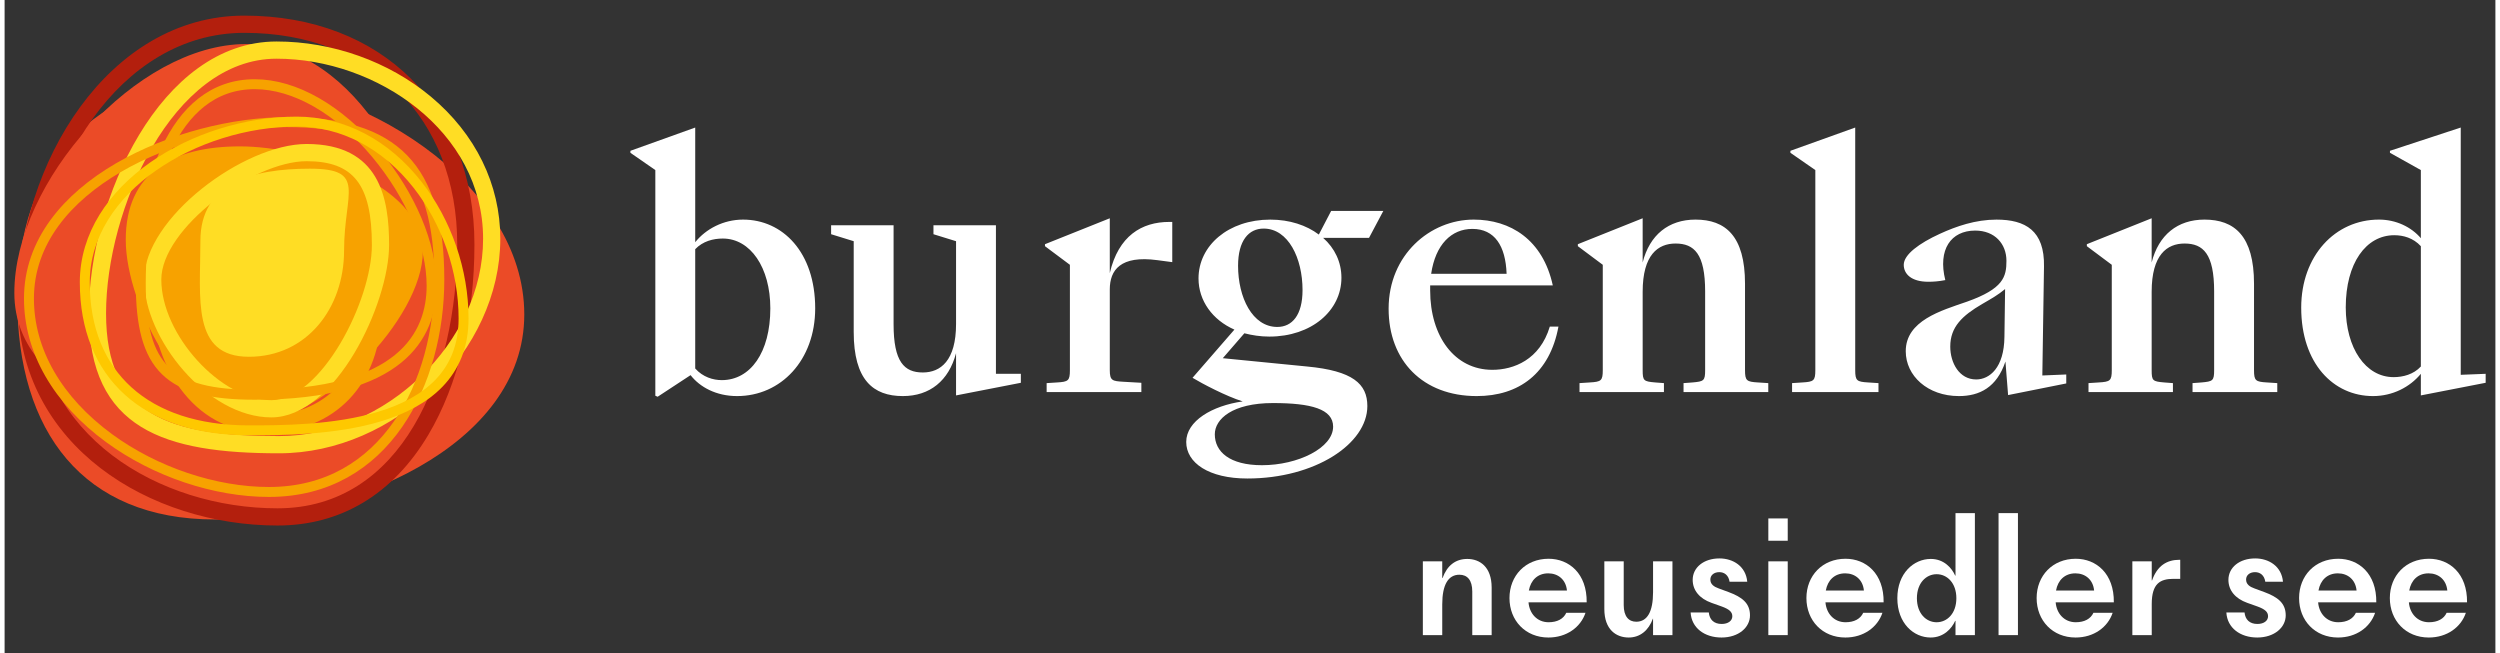 <?xml version="1.0" encoding="utf-8"?>
<svg xmlns="http://www.w3.org/2000/svg" xmlns:xlink="http://www.w3.org/1999/xlink" version="1.0" id="Ebene_1" x="0px" y="0px" viewBox="0 0 421.072 110.416" style="enable-background:new 0 0 421.072 110.416;" xml:space="preserve" width="222" height="58">
<rect x="0" y="0" width="421.072" height="110.416" fill="#333333" stroke="none"/>
<style type="text/css">
	.st0{fill:#FFFFFF;}
	.st1{fill:#EB4B27;}
	.st2{fill:#B31F0D;}
	.st3{fill:#FFDD24;}
	.st4{fill:none;stroke:#F7A200;stroke-width:1.68;stroke-miterlimit:10;}
	.st5{fill:#F7A200;}
	.st6{fill:none;stroke:#FEC800;stroke-width:1.68;stroke-miterlimit:10;}
</style>
<g>
	<path class="st0" d="M395.773,51.957c0-7.473,3.427-12.193,8.202-12.193c1.517,0,3.202,0.45,4.495,1.854   V61.957c-1.236,1.348-3.034,1.798-4.607,1.798C399.144,63.754,395.773,58.867,395.773,51.957    M400.38,66.957c3.314,0,6.236-1.516,8.09-3.764v3.651l10.956-2.135V63.193l-4.214,0.169V21.561   l-11.966,3.932v0.338l5.224,2.921v11.518c-1.629-1.91-4.213-3.147-7.079-3.147   c-7.416,0-13.147,6.124-13.147,14.889C388.244,61.451,393.694,66.957,400.38,66.957 M352.288,66.283   h14.27v-1.517l-1.461-0.112c-1.966-0.169-2.135-0.281-2.135-2.079V49.315   c0-6.236,2.584-8.147,5.561-8.147c3.147,0,5.001,1.742,5.001,8.091v13.315   c0,1.798-0.225,1.91-2.136,2.079l-1.516,0.112v1.517h14.326v-1.517l-1.742-0.112   c-1.91-0.113-2.19-0.281-2.19-2.079V47.967c0-8.091-3.315-10.844-8.372-10.844   c-4.55,0-7.753,2.584-8.932,7.247v-7.472l-10.956,4.382v0.337l4.214,3.147v17.81   c0,1.798-0.281,1.966-2.192,2.079l-1.742,0.112V66.283z M333.298,64.148   c-2.865,0-4.382-2.81-4.382-5.562c0-3.315,2.023-5.225,5.394-7.192   c1.742-1.011,2.64-1.516,3.876-2.528l-0.113,8.091C338.018,62.181,335.546,64.148,333.298,64.148    M330.377,66.957c3.484,0,6.405-1.461,7.866-5.843l0.45,5.674l9.832-1.966v-1.517l-4.045,0.169   l0.281-18.428c0.112-6.067-3.147-7.921-8.034-7.921c-3.539,0-6.799,1.124-9.607,2.416   c-3.428,1.573-6.068,3.484-6.068,5.225c0,1.516,1.236,2.865,4.158,2.865   c0.787,0,1.742-0.057,2.865-0.281c-1.292-5.169,0.955-8.371,5.056-8.371   c3.315,0,5.281,2.247,5.281,5.112c0,2.697-0.506,4.72-6.685,6.911   c-4.383,1.516-10.338,3.202-10.338,8.371C321.388,63.53,325.096,66.957,330.377,66.957 M302.174,66.283   h14.607v-1.517l-1.742-0.112c-1.91-0.113-2.191-0.281-2.191-2.079v-41.014l-10.955,3.932v0.338   l4.213,2.921v33.822c0,1.798-0.28,1.966-2.19,2.079l-1.742,0.112V66.283z M266.242,66.283h14.27   v-1.517l-1.461-0.112c-1.966-0.169-2.135-0.281-2.135-2.079V49.315c0-6.236,2.584-8.147,5.561-8.147   c3.147,0,5,1.742,5,8.091v13.315c0,1.798-0.224,1.91-2.135,2.079l-1.516,0.112v1.517h14.326   v-1.517l-1.742-0.112c-1.91-0.113-2.191-0.281-2.191-2.079V47.967c0-8.091-3.314-10.844-8.371-10.844   c-4.55,0-7.753,2.584-8.932,7.247v-7.472l-10.956,4.382v0.337l4.213,3.147v17.81   c0,1.798-0.28,1.966-2.19,2.079l-1.742,0.112V66.283z M248.128,38.697   c3.764,0,5.618,2.865,5.787,7.584H241.161C241.891,41.337,244.587,38.697,248.128,38.697    M248.858,66.957c7.136,0,12.36-3.821,13.821-11.742h-1.461c-1.685,5.618-6.124,7.303-9.719,7.303   c-6.349,0-10.507-5.618-10.507-13.427v-0.843h20.731c-1.685-7.753-7.192-11.124-13.371-11.124   c-7.36,0-14.383,5.955-14.383,15.057C233.969,61.002,239.756,66.957,248.858,66.957 M212.564,78.643   c-5.506,0-7.978-2.303-7.978-5.225c0-2.584,2.978-5.281,9.833-5.281   c6.461,0,10.169,1.012,10.169,3.989C224.587,75.722,218.632,78.643,212.564,78.643 M215.148,55.271   c-4.213,0-6.629-5-6.629-10.337c0-4.27,1.798-6.293,4.326-6.293c4.158,0,6.573,5.001,6.573,10.394   C219.419,53.249,217.677,55.271,215.148,55.271 M213.8,56.9c7.135,0,12.192-4.382,12.192-9.944   c0-2.64-1.124-5-3.091-6.742h7.754l2.416-4.55h-8.821l-2.079,3.989   c-2.079-1.573-4.944-2.528-8.203-2.528c-7.079,0-12.136,4.382-12.136,9.944   c0,3.765,2.36,7.023,6.068,8.652l-7.079,8.147c1.573,0.955,5.73,3.146,8.484,3.989   c-5.17,0.73-9.551,3.314-9.551,6.854c0,3.54,3.821,6.181,10.338,6.181   c11.405,0,20.281-5.843,20.281-12.247c0-3.765-2.472-5.956-10.169-6.686l-14.27-1.405l3.651-4.213   C210.878,56.675,212.283,56.9,213.8,56.9 M176.158,66.283h16.012v-1.573l-2.978-0.169   c-1.909-0.113-2.359-0.169-2.359-1.966V48.923c0-3.259,1.798-5.788,8.034-4.944l2.528,0.337v-6.799   h-0.505c-4.664,0-8.596,2.36-10.057,8.652v-9.269l-10.956,4.382v0.337l4.214,3.147v17.81   c0,1.798-0.281,1.966-2.191,2.079l-1.742,0.112V66.283z M151.854,66.957   c4.551,0,7.754-2.584,8.989-7.247v7.135l10.956-2.135V63.193h-4.213V38.079h-10.562v1.516l3.82,1.18   v13.989c0,6.236-2.64,8.203-5.618,8.203c-3.146,0-4.943-1.798-4.943-8.147v-16.742h-10.562v1.516   l3.821,1.18v15.337C143.54,64.26,146.854,66.957,151.854,66.957 M121.413,40.326   c4.663,0,8.034,4.887,8.034,11.799c0,7.472-3.371,12.135-8.203,12.135   c-1.462,0-3.202-0.505-4.495-1.966V42.124C118.042,40.776,119.783,40.326,121.413,40.326    M124.84,37.124c-3.315,0-6.292,1.573-8.09,3.821v-19.383l-10.956,3.932v0.338l4.213,2.921v38.148   l0.394,0.169l5.562-3.652c1.572,2.023,4.326,3.539,7.865,3.539c7.416,0,13.203-6.068,13.203-14.832   C137.032,42.629,131.526,37.124,124.84,37.124"/>
	<path class="st1" d="M87.853,53.167c0,22.423-29.948,34.651-52.276,34.651   c-22.327,0-33.434-14.865-33.434-37.279c0-22.415,12.768-37.164,35.096-37.164   S87.853,30.758,87.853,53.167"/>
	<path class="st2" d="M46.131,88.84c-21.274,0-43.885-13.264-43.885-37.843   c0-23.352,15.375-48.355,38.265-48.355c23.276,0,38.916,15.553,38.916,38.701   c0,12.286-2.765,23.704-7.786,32.15C65.674,83.533,56.853,88.84,46.131,88.84 M40.511,5.551   c-21.149,0-35.355,23.498-35.355,45.446c0,22.69,21.111,34.934,40.976,34.934   c20.991,0,30.387-22.393,30.387-44.587C76.519,19.935,62.049,5.551,40.511,5.551"/>
	<path class="st1" d="M72.397,50.967c0,18.685-6.875,23.284-25.485,23.284   c-18.604,0-45.266-6.081-45.266-24.756c0-18.682,20.584-42.048,39.189-42.048   C59.448,7.447,72.397,32.289,72.397,50.967"/>
	<path class="st3" d="M46.406,76.63c-19.305,0-32.162-4.023-32.162-23.657   c0-19.191,12.072-45.959,31.734-45.959c9.465,0,18.963,3.391,26.06,9.303   c7.583,6.32,11.761,14.86,11.761,24.044C83.799,59.343,65.975,76.63,46.406,76.63 M45.978,9.922   c-17.596,0-28.826,25.497-28.826,43.05c0,17.353,10.727,20.748,29.254,20.748   c18.047,0,34.485-15.901,34.485-33.359C80.891,22.153,62.839,9.922,45.978,9.922"/>
	<path class="st4" d="M44.69,83.167c-9.146,0-19.246-3.399-27.017-9.09   C8.932,67.674,4.118,59.29,4.118,50.467c0-19.204,25.764-29.823,43.571-29.823   c18.327,0,25.804,7.714,25.804,26.626C73.493,64.56,64.479,83.167,44.69,83.167"/>
	<path class="st5" d="M70.706,42.493c0,11.373-17.066,28.758-28.395,28.758   c-11.338,0-21.829-19.334-21.829-30.716c0-11.387,7.971-15.789,19.306-15.789   C51.121,24.746,70.706,31.114,70.706,42.493"/>
	<path class="st5" d="M44.051,73.135c-12.532,0-19.293-12.057-19.293-23.4   c0-17.922,8.959-21.685,16.475-21.685c11.543,0,22.455,11.902,22.455,24.493   C63.687,64.858,55.796,73.135,44.051,73.135 M41.232,30.959c-9.002,0-13.565,6.316-13.565,18.776   c0,13.453,8.241,20.491,16.384,20.491c10.162,0,16.728-6.941,16.728-17.683   C60.779,41.448,51.279,30.959,41.232,30.959"/>
	<path class="st3" d="M57.389,42.344c0,9.791-6.339,17.968-16.088,17.968c-9.746,0-8.201-9.807-8.201-19.595   c0-9.784,8.741-12.201,18.487-12.201C61.339,28.516,57.389,32.559,57.389,42.344"/>
	<path class="st3" d="M45.093,70.56c-10.875,0-21.508-13.341-21.508-23.299   c0-10.405,16.871-22.92,27.467-22.92c12.362,0,13.947,9.129,13.947,17.082   C64.999,51.269,55.986,70.56,45.093,70.56 M51.052,27.251c-9.111,0-24.559,11.373-24.559,20.01   c0,9.339,10.082,20.39,18.599,20.39c8.43,0,16.997-16.827,16.997-26.228   C62.09,31.224,58.995,27.251,51.052,27.251"/>
	<path class="st4" d="M42.326,66.734c-14.613,0-19.304-4.57-19.304-18.812   c0-15.54,5.046-33.687,19.266-33.687c6.772,0,14.237,4.28,20.484,11.741   c5.895,7.044,9.414,15.382,9.414,22.302C72.186,56.697,67.007,66.734,42.326,66.734"/>
	<path class="st6" d="M41.242,72.748c-17.337,0-27.686-9.354-27.686-25.022   c0-16.011,18.88-27.169,35.824-27.169c7.772,0,15.027,3.794,20.431,10.683   c4.943,6.302,7.779,14.543,7.779,22.607C77.59,72.748,52.119,72.748,41.242,72.748"/>
	<g>
		<path class="st0" d="M247.268,94.489c2.089,0,4.119,1.305,4.119,4.844v8.035h-3.277v-7.368    c0-1.943-0.842-2.842-2.176-2.842c-1.886,0-2.9,1.682-2.9,5.018v5.192h-3.278V94.895h3.278v2.813    h0.058C243.845,95.619,245.267,94.489,247.268,94.489z"/>
		<path class="st0" d="M260.985,107.774c-3.888,0-6.585-2.872-6.585-6.672c0-3.771,2.697-6.643,6.613-6.643    c3.452,0,6.498,2.495,6.439,7.368h-9.833c0.145,1.856,1.421,3.364,3.394,3.364    c1.479,0,2.523-0.58,2.988-1.595h3.248C266.438,106.033,264.059,107.774,260.985,107.774z     M257.677,99.825h6.439c-0.174-1.827-1.479-2.9-3.161-2.9    C259.157,96.925,257.997,98.085,257.677,99.825z"/>
		<path class="st0" d="M270.437,102.958v-8.063h3.277v7.396c0,1.914,0.842,2.813,2.118,2.813    c1.856,0,2.842-1.683,2.842-4.989v-5.221h3.278v12.473h-3.278v-2.784h-0.028    c-0.726,2.001-2.176,3.19-4.09,3.19C272.467,107.774,270.437,106.468,270.437,102.958z"/>
		<path class="st0" d="M285.024,103.538h3.074c0.116,1.189,0.842,1.943,2.176,1.943    c1.103,0,1.799-0.551,1.799-1.305c0-0.726-0.522-1.189-1.799-1.653l-1.711-0.609    c-2.06-0.726-3.191-2.146-3.191-3.887c0-2.089,1.856-3.626,4.525-3.626    c2.32,0,4.467,1.334,4.699,3.944h-2.988c-0.174-1.131-0.898-1.624-1.74-1.624    c-0.899,0-1.508,0.522-1.508,1.247c0,0.812,0.608,1.219,1.421,1.509l1.653,0.609    c2.263,0.841,3.626,1.856,3.626,3.944c0,2.03-1.914,3.742-4.815,3.742    C287.374,107.774,285.169,106.149,285.024,103.538z"/>
		<path class="st0" d="M301.439,91.413h-3.278v-3.771h3.278V91.413z M301.439,107.367h-3.278V94.895h3.278    V107.367z"/>
		<path class="st0" d="M311.184,107.774c-3.888,0-6.585-2.872-6.585-6.672c0-3.771,2.697-6.643,6.613-6.643    c3.452,0,6.498,2.495,6.439,7.368h-9.833c0.145,1.856,1.421,3.364,3.394,3.364    c1.479,0,2.523-0.58,2.988-1.595h3.248C316.637,106.033,314.258,107.774,311.184,107.774z     M307.877,99.825h6.439c-0.174-1.827-1.479-2.9-3.161-2.9    C309.356,96.925,308.196,98.085,307.877,99.825z"/>
		<path class="st0" d="M319.969,101.131c0-4.235,2.784-6.643,5.656-6.643c2.204,0,3.538,1.508,4.119,2.813    h0.058V86.743h3.277v20.624h-3.277v-2.407h-0.058c-0.581,1.305-1.944,2.813-4.148,2.813    C322.724,107.774,319.969,105.366,319.969,101.131z M329.947,101.131c0-2.582-1.565-4.062-3.335-4.062    s-3.336,1.479-3.336,4.062c0,2.581,1.566,4.061,3.336,4.061S329.947,103.712,329.947,101.131z"/>
		<path class="st0" d="M340.357,107.367h-3.278V86.743h3.278V107.367z"/>
		<path class="st0" d="M350.101,107.774c-3.888,0-6.585-2.872-6.585-6.672c0-3.771,2.697-6.643,6.613-6.643    c3.452,0,6.498,2.495,6.439,7.368h-9.833c0.145,1.856,1.421,3.364,3.394,3.364    c1.479,0,2.523-0.58,2.988-1.595h3.248C355.554,106.033,353.175,107.774,350.101,107.774z     M346.794,99.825h6.439c-0.174-1.827-1.479-2.9-3.161-2.9    C348.273,96.925,347.113,98.085,346.794,99.825z"/>
		<path class="st0" d="M367.646,94.633h0.145v3.22h-1.102c-2.292,0-3.713,0.783-3.713,4.265v5.25h-3.278    V94.895h3.278v3.22h0.058C363.904,95.619,365.557,94.633,367.646,94.633z"/>
		<path class="st0" d="M375.59,103.538h3.074c0.116,1.189,0.842,1.943,2.176,1.943    c1.103,0,1.799-0.551,1.799-1.305c0-0.726-0.522-1.189-1.799-1.653l-1.711-0.609    c-2.06-0.726-3.191-2.146-3.191-3.887c0-2.089,1.856-3.626,4.525-3.626    c2.32,0,4.467,1.334,4.699,3.944h-2.988c-0.174-1.131-0.898-1.624-1.74-1.624    c-0.899,0-1.508,0.522-1.508,1.247c0,0.812,0.608,1.219,1.421,1.509l1.653,0.609    c2.263,0.841,3.626,1.856,3.626,3.944c0,2.03-1.914,3.742-4.815,3.742    C377.94,107.774,375.735,106.149,375.59,103.538z"/>
		<path class="st0" d="M394.47,107.774c-3.888,0-6.585-2.872-6.585-6.672c0-3.771,2.697-6.643,6.613-6.643    c3.452,0,6.498,2.495,6.439,7.368h-9.833c0.145,1.856,1.421,3.364,3.394,3.364    c1.479,0,2.523-0.58,2.988-1.595h3.248C399.923,106.033,397.544,107.774,394.47,107.774z     M391.163,99.825h6.439c-0.174-1.827-1.479-2.9-3.161-2.9    C392.642,96.925,391.482,98.085,391.163,99.825z"/>
		<path class="st0" d="M409.812,107.774c-3.888,0-6.585-2.872-6.585-6.672c0-3.771,2.697-6.643,6.613-6.643    c3.452,0,6.498,2.495,6.439,7.368h-9.833c0.145,1.856,1.421,3.364,3.394,3.364    c1.479,0,2.523-0.58,2.988-1.595h3.248C415.265,106.033,412.886,107.774,409.812,107.774z     M406.504,99.825h6.439c-0.174-1.827-1.479-2.9-3.161-2.9    C407.984,96.925,406.824,98.085,406.504,99.825z"/>
	</g>
</g>
</svg>
